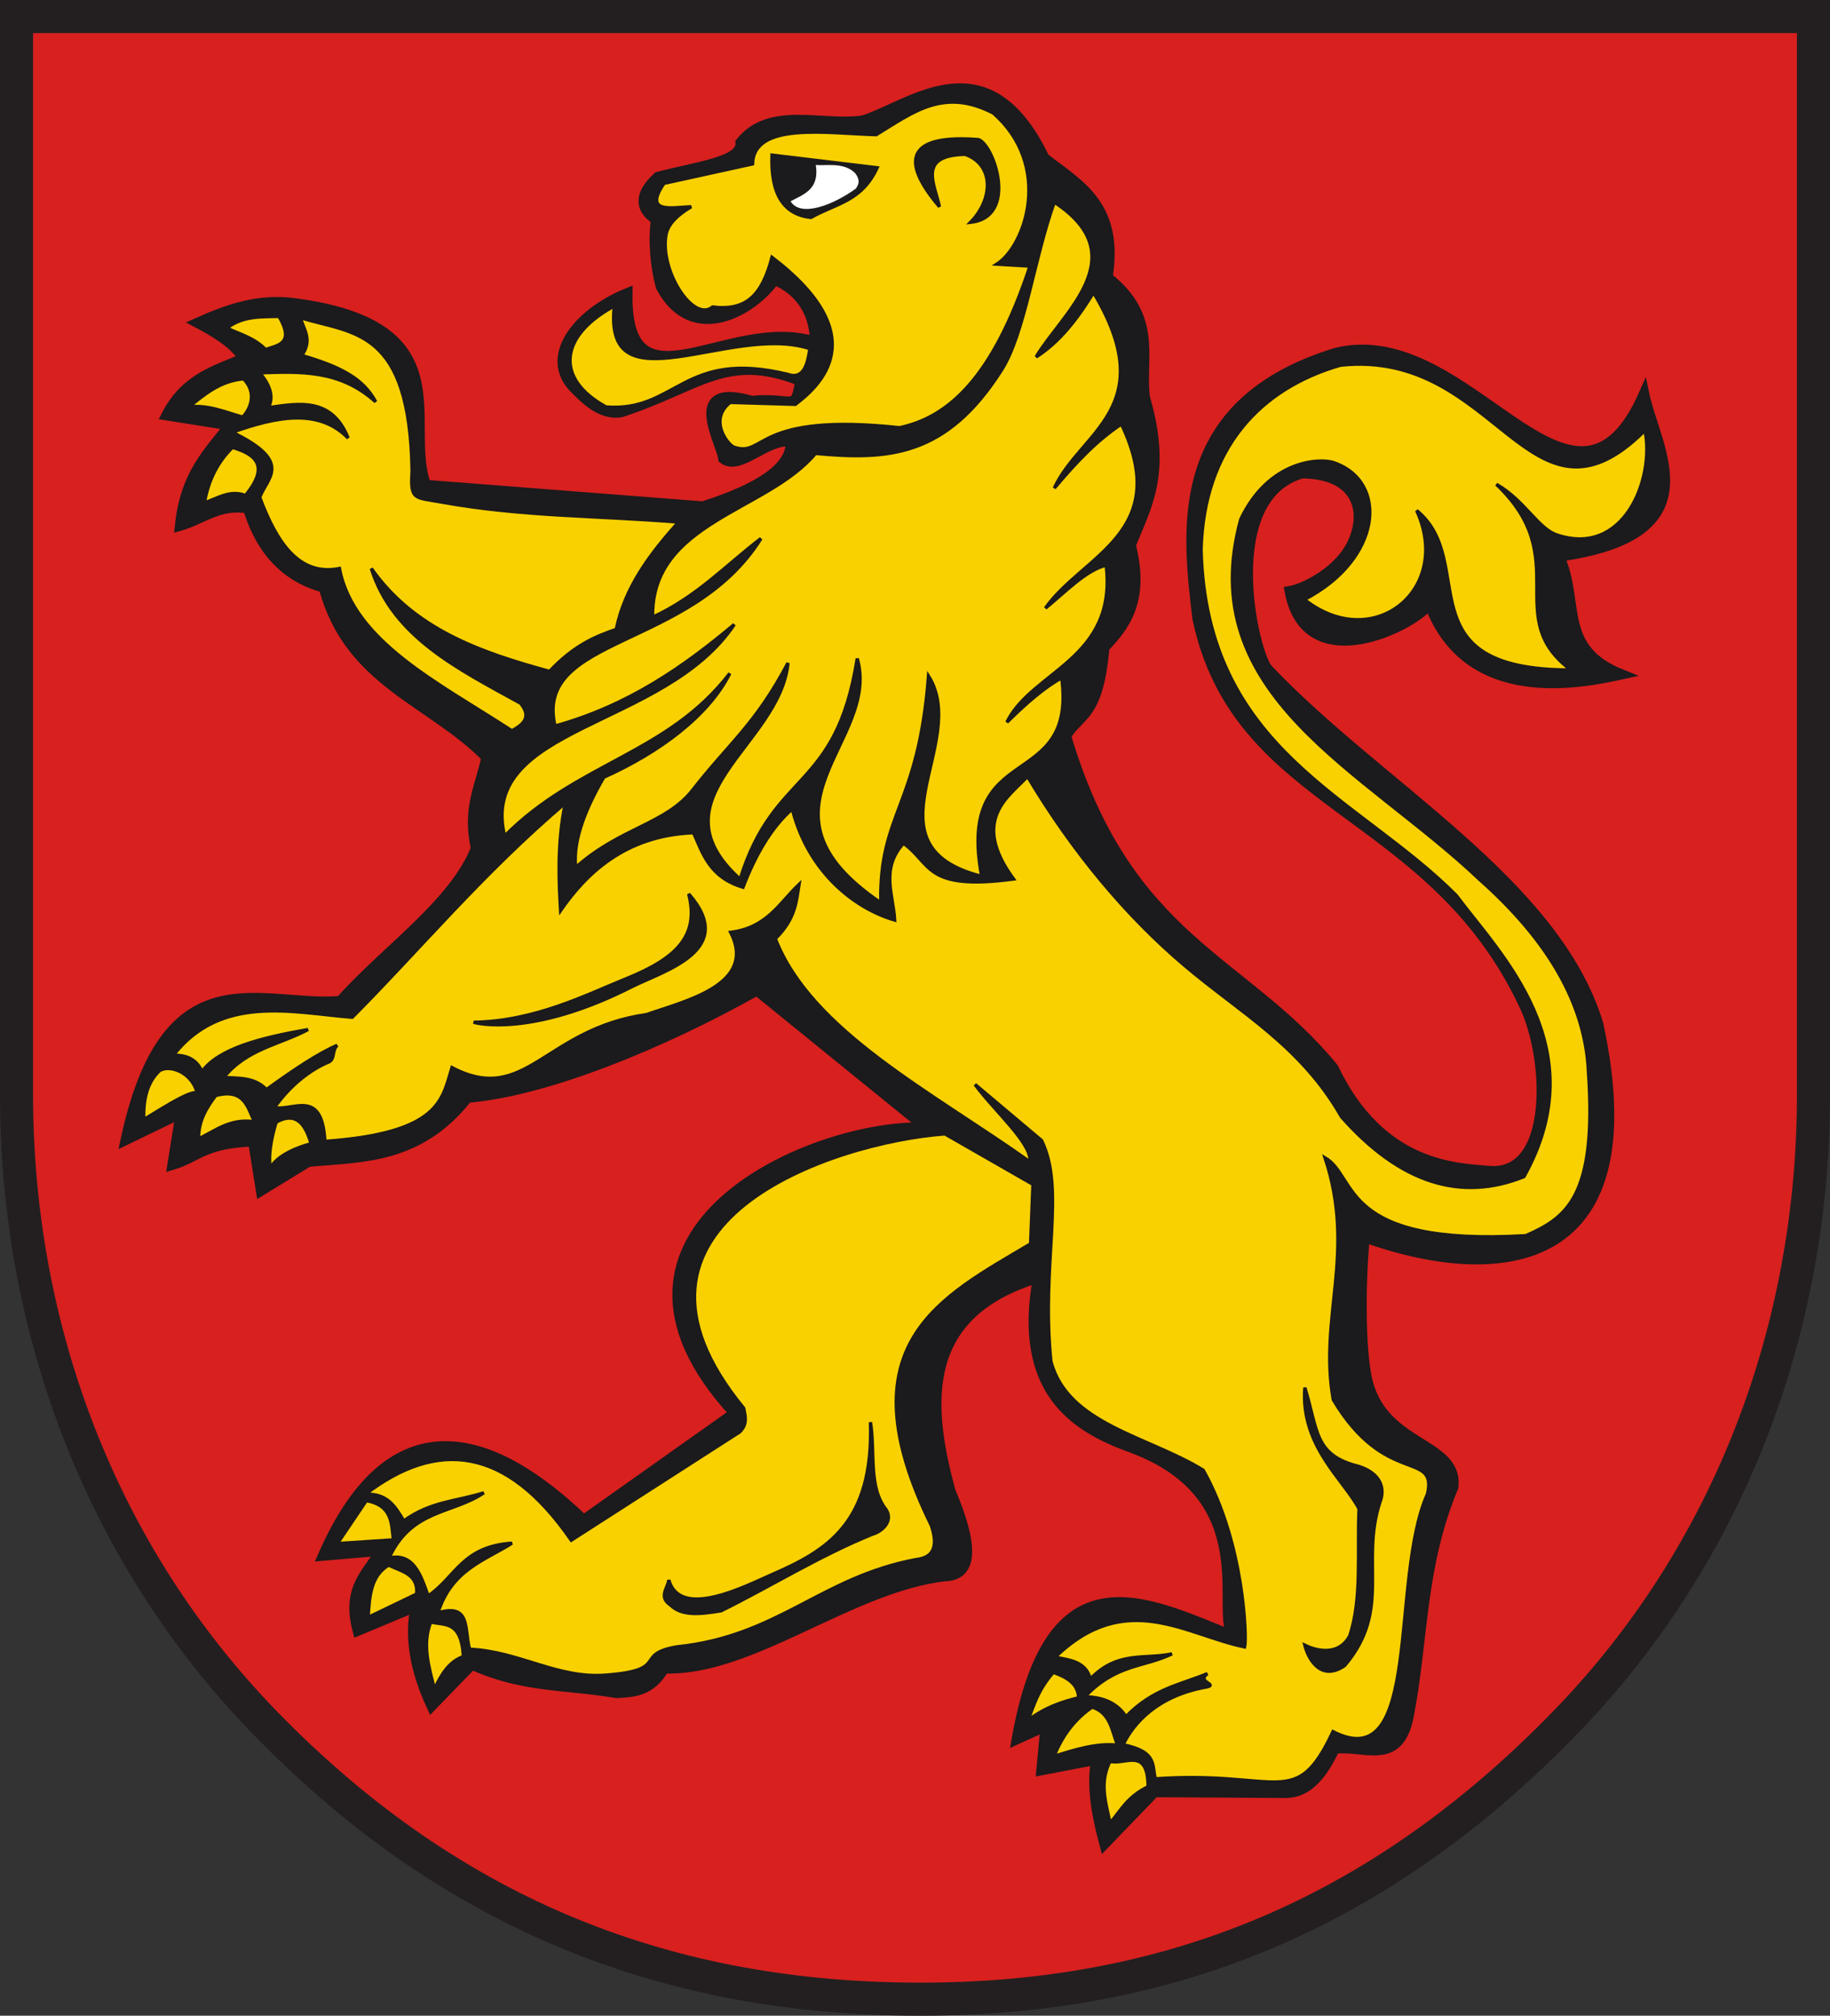 <?xml version="1.0" encoding="UTF-8" standalone="no"?>
<!-- Created with Inkscape (http://www.inkscape.org/) -->
<svg
   xmlns:svg="http://www.w3.org/2000/svg"
   xmlns="http://www.w3.org/2000/svg"
   version="1.0"
   width="548.958"
   height="604.649"
   id="svg4259">
  <rect width="100%" height="100%" fill="#333333" stroke="none"/>
  <defs
     id="defs4261" />
  <path
     d="M 276.134,599.689 C 202.726,599.689 137.07,576.049 79.477,516.767 C 30.123,465.97 4.96,398.513 4.96,328.338 L 4.96,4.96 L 543.998,4.96 L 543.998,328.338 C 543.998,398.513 518.827,465.963 469.481,516.767 C 412.701,575.214 349.535,599.689 276.134,599.689 z"
     id="path259"
     style="fill:#d8201f;fill-opacity:1;fill-rule:nonzero;stroke:#231f20;stroke-width:9.92;stroke-linecap:butt;stroke-linejoin:miter;stroke-miterlimit:3.864;stroke-dasharray:none;stroke-opacity:1" />
  <path
     d="M 227.044,297.146 L 277.661,338.252 C 244.733,336.739 169.586,368.841 220.247,423.902 L 175.069,455.904 C 148.9,430.743 117.854,418.548 96.849,466.683 L 114.14,465.194 C 110.356,471.887 103.801,476.155 107.292,489.213 L 124.66,481.964 C 122.668,491.343 124.636,501.446 129.474,511.802 L 141.548,499.356 C 157.114,506.365 169.381,505.227 184.947,507.878 C 189.822,507.587 195.227,507.536 199.221,500.489 C 225.217,501.44 254.912,476.196 283.308,472.845 C 292.244,472.683 291.882,463.222 285.191,447.433 C 277.488,419.656 276.974,393.823 311.337,383.321 C 305.188,417.317 322.419,428.079 339.04,434.134 C 379.436,448.85 364.01,484.208 369.9,490.728 C 342.855,479.795 314.918,465.34 304.956,521.788 L 313.61,517.839 L 312.377,531.042 L 328.791,527.884 C 327.371,535.885 328.911,544.259 331.31,553.215 L 346.352,537.602 L 385.207,537.839 C 390.268,537.944 395.33,535.427 400.391,524.556 C 409.635,523.53 419.591,529.997 422.603,514.726 C 427.029,491.851 426.016,469.883 435.983,446.085 C 437.575,432.088 413.855,434.22 409.86,412.525 C 407.645,400.491 408.553,378.128 409.431,371.194 C 446.801,384.653 495.948,383.69 479.464,307.192 C 466.587,264.729 413.875,236.031 380.491,200.892 C 376.125,196.796 365.173,149.37 390.549,142.014 C 408.074,142.119 410.28,154.48 405.159,163.935 C 401.044,171.531 391.469,176.52 386.842,177.305 C 391.822,204.352 424.645,187.446 428.778,181.241 C 440.152,211.972 474.013,205.03 486.487,202.308 C 467.143,194.586 474.056,180.785 467.786,166.951 C 514.701,160.4 496.667,134.754 493.199,118.008 C 471.798,166.761 441.009,96.231 400.96,105.772 C 351.107,120.922 356.081,159.284 359.195,185.529 C 371.238,242.646 429.167,242.081 457.081,301.298 C 464.895,317.247 466.298,352.964 446.62,351.218 C 436.948,350.36 414.233,350.172 400.019,320.369 C 373.192,287.477 338.195,282.6 319.807,220.775 C 323.979,213.962 329.494,215.198 331.31,194.246 C 336.851,188.282 343.607,180.726 339.223,163.535 C 343.811,151.959 350.127,142.112 343.476,119.298 C 341.895,107.748 347.635,95.222 332.251,83.183 C 335.769,61.422 323.558,55.39 313.323,47.382 C 296.13,11.639 273.33,31.624 258.837,36.123 C 246.453,37.924 231.041,31.65 222.129,42.711 C 222.696,48.405 210.101,49.753 197.379,53.03 C 191.47,58.259 191.942,62.832 196.755,65.869 C 195.852,72.87 196.667,80.232 198.216,86.007 C 207.794,104.043 226.108,93.025 232.378,83.95 C 242.161,88.202 244.495,96.551 244.405,102.461 C 218.662,94.367 187.604,125.124 188.246,87.889 C 172.895,94.123 162.993,107.305 172.434,116.635 C 175.243,119.411 180.252,124.774 186.363,123.655 C 210.103,115.902 217.737,105.567 240.012,114.243 C 238.519,124.028 237.964,118.98 225.51,120.239 C 205.042,114.268 216.566,132.994 216.935,137.6 C 221.832,141.445 229.829,131.593 237.189,132.44 C 237.484,140.321 227.438,146.611 210.835,151.892 L 127.813,145.443 C 120.844,126.771 139.869,97.065 86.92,90.772 C 76.464,89.76 67.72,93.03 59.191,96.836 C 64.535,99.668 69.691,102.687 73.111,107.444 C 64.622,111.168 55.578,113.411 49.887,124.597 L 68.841,127.589 C 62.607,135.604 55.521,142.255 53.959,157.747 C 60.695,155.846 65.942,150.968 74.413,152.54 C 78.853,167.334 87.898,173.832 97.126,176.26 C 104.607,204.642 129.489,210.403 145.891,227.189 C 144.167,235.743 140.042,242.376 142.76,254.484 C 136.162,271.131 115.655,284.997 102.102,300.253 C 78.034,302.245 49.841,285.2 37.652,342.017 L 54.157,334.031 L 51.71,349.438 C 59.615,347.048 60.949,343.016 75.914,342.392 L 78.272,357.235 L 92.524,348.502 C 108.981,347.059 125.67,347.696 140.244,329.305 C 164.39,327.296 199.325,312.726 227.044,297.146 z"
     id="path3491"
     style="fill:#1b1a1c;fill-opacity:1;fill-rule:evenodd;stroke:#1b1a1c;stroke-width:3;stroke-linecap:butt;stroke-linejoin:miter;stroke-miterlimit:4;stroke-dasharray:none;stroke-opacity:1" />
  <path
     d="M 242.389,104.941 C 241.734,109.237 240.605,113.373 236.484,111.826 C 204.769,104.094 202.708,123.146 181.938,121.587 C 166.876,113.234 168.652,101.226 183.69,92.676 C 181.179,123.129 219.293,97.694 242.389,104.941 z"
     id="path3493"
     style="fill:#f9d100;fill-opacity:1;fill-rule:evenodd;stroke:none;stroke-width:1px;stroke-linecap:butt;stroke-linejoin:miter;stroke-opacity:1" />
  <path
     d="M 220.194,134.144 C 229.653,137.353 226.213,123.607 269.84,128.303 C 284.193,125.237 297.718,113.883 308.972,79.826 L 299.043,79.242 C 307.801,73.582 315.815,49.56 297.953,33.904 C 283.123,26.245 274.116,33.512 262.831,40.402 C 248.064,39.998 226.138,36.428 225.743,49.163 L 199.168,55.003 C 192.769,64.396 201.886,62.18 207.345,62.012 C 203.368,64.36 200.396,67.113 199.797,70.386 C 197.828,81.139 207.936,96.921 213.77,92.091 C 223.739,93.307 228.551,88.769 231.584,77.198 C 262.67,100.934 245.731,115.865 238.592,121.295 L 219.026,120.711 C 212.397,125.968 218.339,133.463 220.194,134.144 z"
     id="path3495"
     style="fill:#f9d100;fill-opacity:1;fill-rule:evenodd;stroke:#1b1a1c;stroke-width:1px;stroke-linecap:butt;stroke-linejoin:miter;stroke-opacity:1" />
  <path
     d="M 281.813,62.012 C 280.302,54.995 275.176,46.579 289.523,46.301 C 298.196,49.345 298.033,59.656 291.158,66.685 C 305.562,65.086 298.158,43.419 293.494,41.862 C 278.76,40.743 266.264,43.642 281.813,62.012 z"
     id="path3497"
     style="fill:#1b1a1c;fill-opacity:1;fill-rule:evenodd;stroke:#1b1a1c;stroke-width:1px;stroke-linecap:butt;stroke-linejoin:miter;stroke-opacity:1" />
  <path
     d="M 231.584,46.534 L 263.123,50.331 C 258.402,60.456 250.891,60.91 243.265,65.225 C 235.118,64.363 231.166,58.295 231.584,46.534 z"
     id="path3499"
     style="fill:#1b1a1c;fill-opacity:1;fill-rule:evenodd;stroke:#1b1a1c;stroke-width:1px;stroke-linecap:butt;stroke-linejoin:miter;stroke-opacity:1" />
  <path
     d="M 244.725,49.455 C 245.868,56.866 241.103,58.251 237.157,60.377 C 240.192,65.386 250.178,61.362 256.782,56.539 C 257.395,55.51 258.288,54.295 256.565,52 C 253.17,48.392 247.1,49.9 244.725,49.455 z"
     id="path3501"
     style="fill:#ffffff;fill-rule:evenodd;stroke:none;stroke-width:1px;stroke-linecap:butt;stroke-linejoin:miter;stroke-opacity:1" />
  <path
     d="M 316.266,60.644 C 310.153,77.633 307.401,100.041 300.429,110.998 C 283.837,137.075 266.442,138.04 244.619,136.009 C 230.229,153.377 195.215,156.558 195.769,185.133 C 209.003,179.071 217.712,169.617 228.259,161.541 C 207.386,194.956 160.136,190.618 166.485,217.785 C 188.459,211.68 204.991,200.133 220.258,187.321 C 199.321,218.679 143.396,217.541 151.364,250.813 C 173.193,228.74 200.346,226.226 218.925,201.989 C 212.4,214.938 197.495,225.796 181.134,233.141 C 176.173,241.587 171.711,251.771 172.699,260.216 C 186.161,248.192 199.762,247.307 207.866,236.895 C 218.779,222.873 226.692,217.26 236.379,198.877 C 233.997,223.564 194.786,239.208 222.017,263.733 C 232.317,230.655 250.791,237.643 257.15,197.544 C 264.344,222.661 222.511,242.617 264.223,270.815 C 263.687,243.871 275.561,241.88 278.528,202.792 C 291.111,222.764 258.247,253.664 294.487,262.883 C 286.692,221.31 323.143,238.23 318.489,203.322 C 313.423,206.104 307.859,210.874 302.043,216.657 C 309.514,201.269 335.231,197.764 331.823,169.542 C 325.749,171.025 319.674,177.474 313.6,182.432 C 324.852,166.519 351.982,159.769 336.396,127.196 C 328.955,132.186 322.962,138.457 316.266,146.429 C 324.019,129.492 348.704,122.258 328.028,87.723 C 322.102,97.487 316.739,103.253 310.813,107.075 C 318.601,93.94 340.971,76.812 316.266,60.644 z"
     id="path3503"
     style="fill:#f9d100;fill-opacity:1;fill-rule:evenodd;stroke:#1b1a1c;stroke-width:1px;stroke-linecap:butt;stroke-linejoin:miter;stroke-opacity:1" />
  <path
     d="M 283.442,340.125 L 309.861,355.268 L 309.155,373.114 C 282.275,389.123 252.6,403.129 279.374,457.566 C 281.347,463.391 280.417,467.185 274.93,467.789 C 246.167,473.169 233.523,490.892 202.924,494.013 C 190.012,496.292 201.028,500.98 182.033,502.458 C 167.53,503.774 155.705,495.339 140.861,494.719 C 139.215,488.674 141.301,480.851 131.362,483.79 C 135.506,470.842 145.245,468.152 153.586,462.899 C 138.587,463.912 136.762,473.055 128.433,478.736 C 126.171,472.345 124.045,465.739 116.694,467.344 C 123.446,452.633 135.628,454.213 145.141,447.787 C 137.14,450.365 129.14,450.343 121.139,456.232 C 118.653,452.199 116.417,447.916 109.583,448.231 C 131.237,431.622 151.95,433.837 171.365,462.01 L 221.872,429.545 C 224.309,427.17 223.533,424.796 223.09,422.421 C 177.226,366.634 249.844,342.609 283.442,340.125 z"
     id="path3505"
     style="fill:#f9d100;fill-opacity:1;fill-rule:evenodd;stroke:#1b1a1c;stroke-width:1px;stroke-linecap:butt;stroke-linejoin:miter;stroke-opacity:1" />
  <path
     d="M 101.2,463.021 L 109.881,450.138 C 117.639,451.534 117.457,456.899 118.003,461.901 L 101.2,463.021 z"
     id="path3507"
     style="fill:#f9d100;fill-opacity:1;fill-rule:evenodd;stroke:#1b1a1c;stroke-width:1px;stroke-linecap:butt;stroke-linejoin:miter;stroke-opacity:1" />
  <path
     d="M 110.441,485.145 L 125.004,478.144 C 125.462,471.992 120.346,471.413 116.603,469.462 C 111.133,472.738 110.814,478.957 110.441,485.145 z"
     id="path3509"
     style="fill:#f9d100;fill-opacity:1;fill-rule:evenodd;stroke:#1b1a1c;stroke-width:1px;stroke-linecap:butt;stroke-linejoin:miter;stroke-opacity:1" />
  <path
     d="M 130.325,506.71 C 132.35,502.283 134.765,498.377 139.007,496.908 C 138.407,485.985 133.335,487.584 129.205,486.546 C 126.57,493.267 128.625,499.988 130.325,506.71 z"
     id="path3511"
     style="fill:#f9d100;fill-opacity:1;fill-rule:evenodd;stroke:#1b1a1c;stroke-width:1px;stroke-linecap:butt;stroke-linejoin:miter;stroke-opacity:1" />
  <path
     d="M 200.62,473.943 C 204.072,486.043 223.773,475.72 231.587,472.316 C 248.045,465.146 262.13,456.888 261.112,426.614 C 262.592,435.442 260.363,446.125 265.873,452.939 C 267.999,456.541 264.306,459.511 261.672,460.22 C 245.687,466.727 231.053,475.904 216.303,483.185 C 210.519,484.11 204.773,484.961 201.18,481.505 C 197.453,478.984 200.328,476.464 200.62,473.943 z"
     id="path3513"
     style="fill:#1b1a1c;fill-opacity:1;fill-rule:evenodd;stroke:#1b1a1c;stroke-width:1px;stroke-linecap:butt;stroke-linejoin:miter;stroke-opacity:1" />
  <path
     d="M 203.552,156.616 C 195.145,166.034 187.541,175.933 184.859,188.786 C 178.6,190.951 172.258,193.533 164.861,201.393 C 144.088,195.738 124.167,188.745 111.389,170.527 C 117.791,190.977 137.406,200.618 156.166,210.957 C 159.595,215.143 156.989,217.318 153.558,219.217 C 131.735,204.99 106.003,192.473 101.825,170.527 C 89.772,172.951 83.06,162.916 77.914,149.225 C 79.859,143.446 88.384,138.706 69.654,129.662 C 83.027,124.901 95.647,122.401 104.433,131.401 C 99.513,119.207 89.956,120.925 80.523,122.272 C 82.259,118.794 80.799,115.316 77.914,111.838 C 89.87,111.468 101.864,110.754 112.693,120.533 C 108.959,113.604 102.354,110.079 90.521,106.621 C 93.795,101.999 91.13,98.861 90.087,95.318 C 106.111,100.185 122.97,98.449 123.614,141.391 C 123.034,150.193 124.414,149.122 132.514,150.621 C 156.789,155.003 179.883,154.656 203.552,156.616 z"
     id="path3515"
     style="fill:#f9d100;fill-opacity:1;fill-rule:evenodd;stroke:#1b1a1c;stroke-width:1px;stroke-linecap:butt;stroke-linejoin:miter;stroke-opacity:1" />
  <path
     d="M 68.037,98.392 C 73.001,94.643 78.384,95.071 83.706,94.895 C 88.413,103.003 83.584,103.561 79.649,104.828 C 76.072,101.211 71.948,100.334 68.037,98.392 z"
     id="path3517"
     style="fill:#f9d100;fill-opacity:1;fill-rule:evenodd;stroke:#1b1a1c;stroke-width:1px;stroke-linecap:butt;stroke-linejoin:miter;stroke-opacity:1" />
  <path
     d="M 56.705,122.035 C 62.621,121.402 67.57,123.669 72.794,125.113 C 74.932,122.979 77.35,118.011 73.073,113.641 C 65.946,114.209 60.962,118.598 56.705,122.035 z"
     id="path3519"
     style="fill:#f9d100;fill-opacity:1;fill-rule:evenodd;stroke:#1b1a1c;stroke-width:1px;stroke-linecap:butt;stroke-linejoin:miter;stroke-opacity:1" />
  <path
     d="M 61.322,150.854 C 65.286,149.481 68.976,146.873 73.633,148.616 C 80.911,139.851 76.876,136.308 69.716,134.206 C 65.529,138.367 62.527,143.712 61.322,150.854 z"
     id="path3521"
     style="fill:#f9d100;fill-opacity:1;fill-rule:evenodd;stroke:#1b1a1c;stroke-width:1px;stroke-linecap:butt;stroke-linejoin:miter;stroke-opacity:1" />
  <path
     d="M 493.461,129.098 C 458.699,163.798 449.357,104.439 402.101,109.55 C 377.942,116.516 361.115,134.486 360.295,164.945 C 361.924,225.15 407.016,238.674 436.836,268.601 C 449.746,285.982 478.925,313.959 457.146,352.954 C 438.335,360.528 420.069,354.997 402.406,335 C 390.293,313.697 372.093,303.801 355.287,289.549 C 337.885,274.792 321.853,255.674 308.22,232.879 C 302.971,238.749 290.82,245.679 304.038,263.682 C 277.307,267.233 279.621,259.113 271.023,252.961 C 264.063,260.633 267.955,268.306 268.379,275.978 C 256.926,272.683 242.586,262.108 237.66,242.648 C 231.521,248.052 226.726,256.145 222.883,266.141 C 212.975,263.175 210.919,256.283 208.045,249.799 C 187.19,250.589 175.558,262.453 168.161,273.112 C 167.739,265.889 166.968,253.198 169.603,240.865 C 144.538,262.178 125.56,285.202 105.654,305.147 C 87.771,303.735 66.374,298.1 51.967,316.555 C 56.173,316.412 59.105,317.969 60.575,321.474 C 65.638,314.485 78.324,311.307 92.406,308.826 C 83.883,313.374 74.026,314.585 67.12,323.175 C 71.605,323.533 76.305,323.031 79.925,326.848 C 88.161,320.872 95.636,315.91 101.149,313.566 C 99.479,315.114 100.552,317.78 98.534,318.599 C 93.239,320.747 86.919,325.587 82.308,332.269 C 88.148,333.273 96.608,326.417 97.463,342.377 C 132.204,339.896 132.625,329.789 135.581,320.244 C 157.657,331.846 163.337,308.672 193.992,304.333 C 205.546,300.264 227.173,295.397 219.194,279.667 C 230.128,278.299 233.808,270.886 239.691,265.309 C 238.851,270.475 238.689,275.528 232.581,281.572 C 243.266,309.262 279.577,327.633 308.956,348.525 C 309.733,343.133 298.221,333.134 292.49,325.301 L 312.432,342.1 C 319.707,356.918 312.254,378.697 315.234,408.296 C 320.13,427.329 344.691,430.912 360.942,441.024 C 373.343,463.016 374.014,491.752 373.367,494.026 C 355.557,490.354 337.67,476.547 316.519,497.096 C 320.597,497.969 325.713,498.253 327.072,503.66 C 335.238,495.087 343.404,497.871 351.571,496.1 C 342.868,500.269 334.94,499.007 325.411,508.963 C 331.767,509.095 335.477,511.433 337.776,514.947 C 345.922,506.521 354.067,505.413 362.212,502.025 C 358.581,504.613 365.985,505.298 361.58,506.105 C 347.193,508.74 340,516.861 336.891,523.38 C 347.421,525.456 345.472,529.8 346.593,533.586 C 383.87,530.997 388.603,543.422 399.873,519.441 C 426.966,533.357 416.826,473.528 428.228,448.124 C 431.156,434.912 415.532,446.031 399.947,419.843 C 395.55,395.082 406.891,375.726 397.488,347.296 C 407.377,353.091 401.727,373.907 457.739,370.658 C 469.676,365.348 479.124,359.279 476.495,321.474 C 475.589,301.098 464.295,281.944 443.918,263.859 C 409.128,230.819 357.651,208.752 372.219,155.728 C 380.75,137.801 396.102,137.413 400.083,138.779 C 416.674,144.471 414.549,167.818 391.268,179.826 C 411.99,196.198 435.829,176.814 424.97,153.143 C 443.83,168.589 420.478,201.02 471.265,200.972 C 450.159,185.278 472.512,167.585 448.88,145.272 C 457.35,150.146 461.35,158.54 466.957,160.442 C 487.207,167.31 496.447,143.541 493.461,129.098 z"
     id="path3523"
     style="fill:#f9d100;fill-opacity:1;fill-rule:evenodd;stroke:#1b1a1c;stroke-width:1px;stroke-linecap:butt;stroke-linejoin:miter;stroke-opacity:1" />
  <path
     d="M 43.147,335.804 C 42.899,330.276 43.997,324.659 47.936,321.095 C 50.894,319.362 57.49,321.441 59.213,327.936 C 57.553,326.447 45.476,334.541 43.147,335.804 z"
     id="path3525"
     style="fill:#f9d100;fill-opacity:1;fill-rule:evenodd;stroke:#1b1a1c;stroke-width:1px;stroke-linecap:butt;stroke-linejoin:miter;stroke-opacity:1" />
  <path
     d="M 59.567,341.619 C 59.506,336.106 61.977,332.279 64.698,328.62 C 73.111,326.383 74.251,331.937 76.328,336.488 C 69.008,335.426 64.69,339.167 59.567,341.619 z"
     id="path3527"
     style="fill:#f9d100;fill-opacity:1;fill-rule:evenodd;stroke:#1b1a1c;stroke-width:1px;stroke-linecap:butt;stroke-linejoin:miter;stroke-opacity:1" />
  <path
     d="M 81.072,350.393 C 83.342,346.443 89.165,344.201 93.312,343.067 C 91.624,337.164 88.81,333.289 82.828,336.608 C 81.141,342.246 80.474,347.04 81.072,350.393 z"
     id="path3529"
     style="fill:#f9d100;fill-opacity:1;fill-rule:evenodd;stroke:#1b1a1c;stroke-width:1px;stroke-linecap:butt;stroke-linejoin:miter;stroke-opacity:1" />
  <path
     d="M 206.591,268.15 C 209.797,280.66 203.089,287.454 187.725,293.634 C 176.282,298.237 160.528,306.395 142.109,306.639 C 142.726,306.908 159.56,311.26 189.841,295.825 C 199.908,290.901 221.211,284.834 206.591,268.15 z"
     id="path3531"
     style="fill:#1b1a1c;fill-opacity:1;fill-rule:evenodd;stroke:#1b1a1c;stroke-width:1px;stroke-linecap:butt;stroke-linejoin:miter;stroke-opacity:1" />
  <path
     d="M 391.422,416.254 C 395.386,428.959 394.076,436.6 407.687,439.888 C 414.616,442.191 415.445,446.909 413.921,450.669 C 408.003,468.925 417.47,482.959 403.367,499.609 C 396.157,504.611 392.373,497.429 391.422,493.51 C 396.268,495.866 402.048,496.065 404.891,490.715 C 408.641,479.514 407.094,465.16 407.687,452.595 C 402.993,443.684 390.094,433.721 391.422,416.254 z"
     id="path3533"
     style="fill:#1b1a1c;fill-opacity:1;fill-rule:evenodd;stroke:#1b1a1c;stroke-width:1px;stroke-linecap:butt;stroke-linejoin:miter;stroke-opacity:1" />
  <path
     d="M 308.321,516.128 C 310.482,510.622 311.319,507.149 315.945,501.642 C 320.178,503.141 323.379,505.073 323.569,509.266 C 318.486,510.531 313.404,512.177 308.321,516.128 z"
     id="path3535"
     style="fill:#f9d100;fill-opacity:1;fill-rule:evenodd;stroke:#1b1a1c;stroke-width:1px;stroke-linecap:butt;stroke-linejoin:miter;stroke-opacity:1" />
  <path
     d="M 316.199,526.802 C 318.662,520.539 322.462,515.614 327.635,512.062 C 333.178,513.873 333.498,519.166 335.259,523.498 C 328.906,522.801 322.552,524.866 316.199,526.802 z"
     id="path3537"
     style="fill:#f9d100;fill-opacity:1;fill-rule:evenodd;stroke:#1b1a1c;stroke-width:1px;stroke-linecap:butt;stroke-linejoin:miter;stroke-opacity:1" />
  <path
     d="M 332.972,546.878 C 336.263,543.131 338.017,539.077 344.408,535.95 C 344.348,523.76 337.284,529.581 332.972,528.326 C 329.632,534.987 331.799,540.862 332.972,546.878 z"
     id="path3539"
     style="fill:#f9d100;fill-opacity:1;fill-rule:evenodd;stroke:#1b1a1c;stroke-width:1px;stroke-linecap:butt;stroke-linejoin:miter;stroke-opacity:1" />
</svg>
